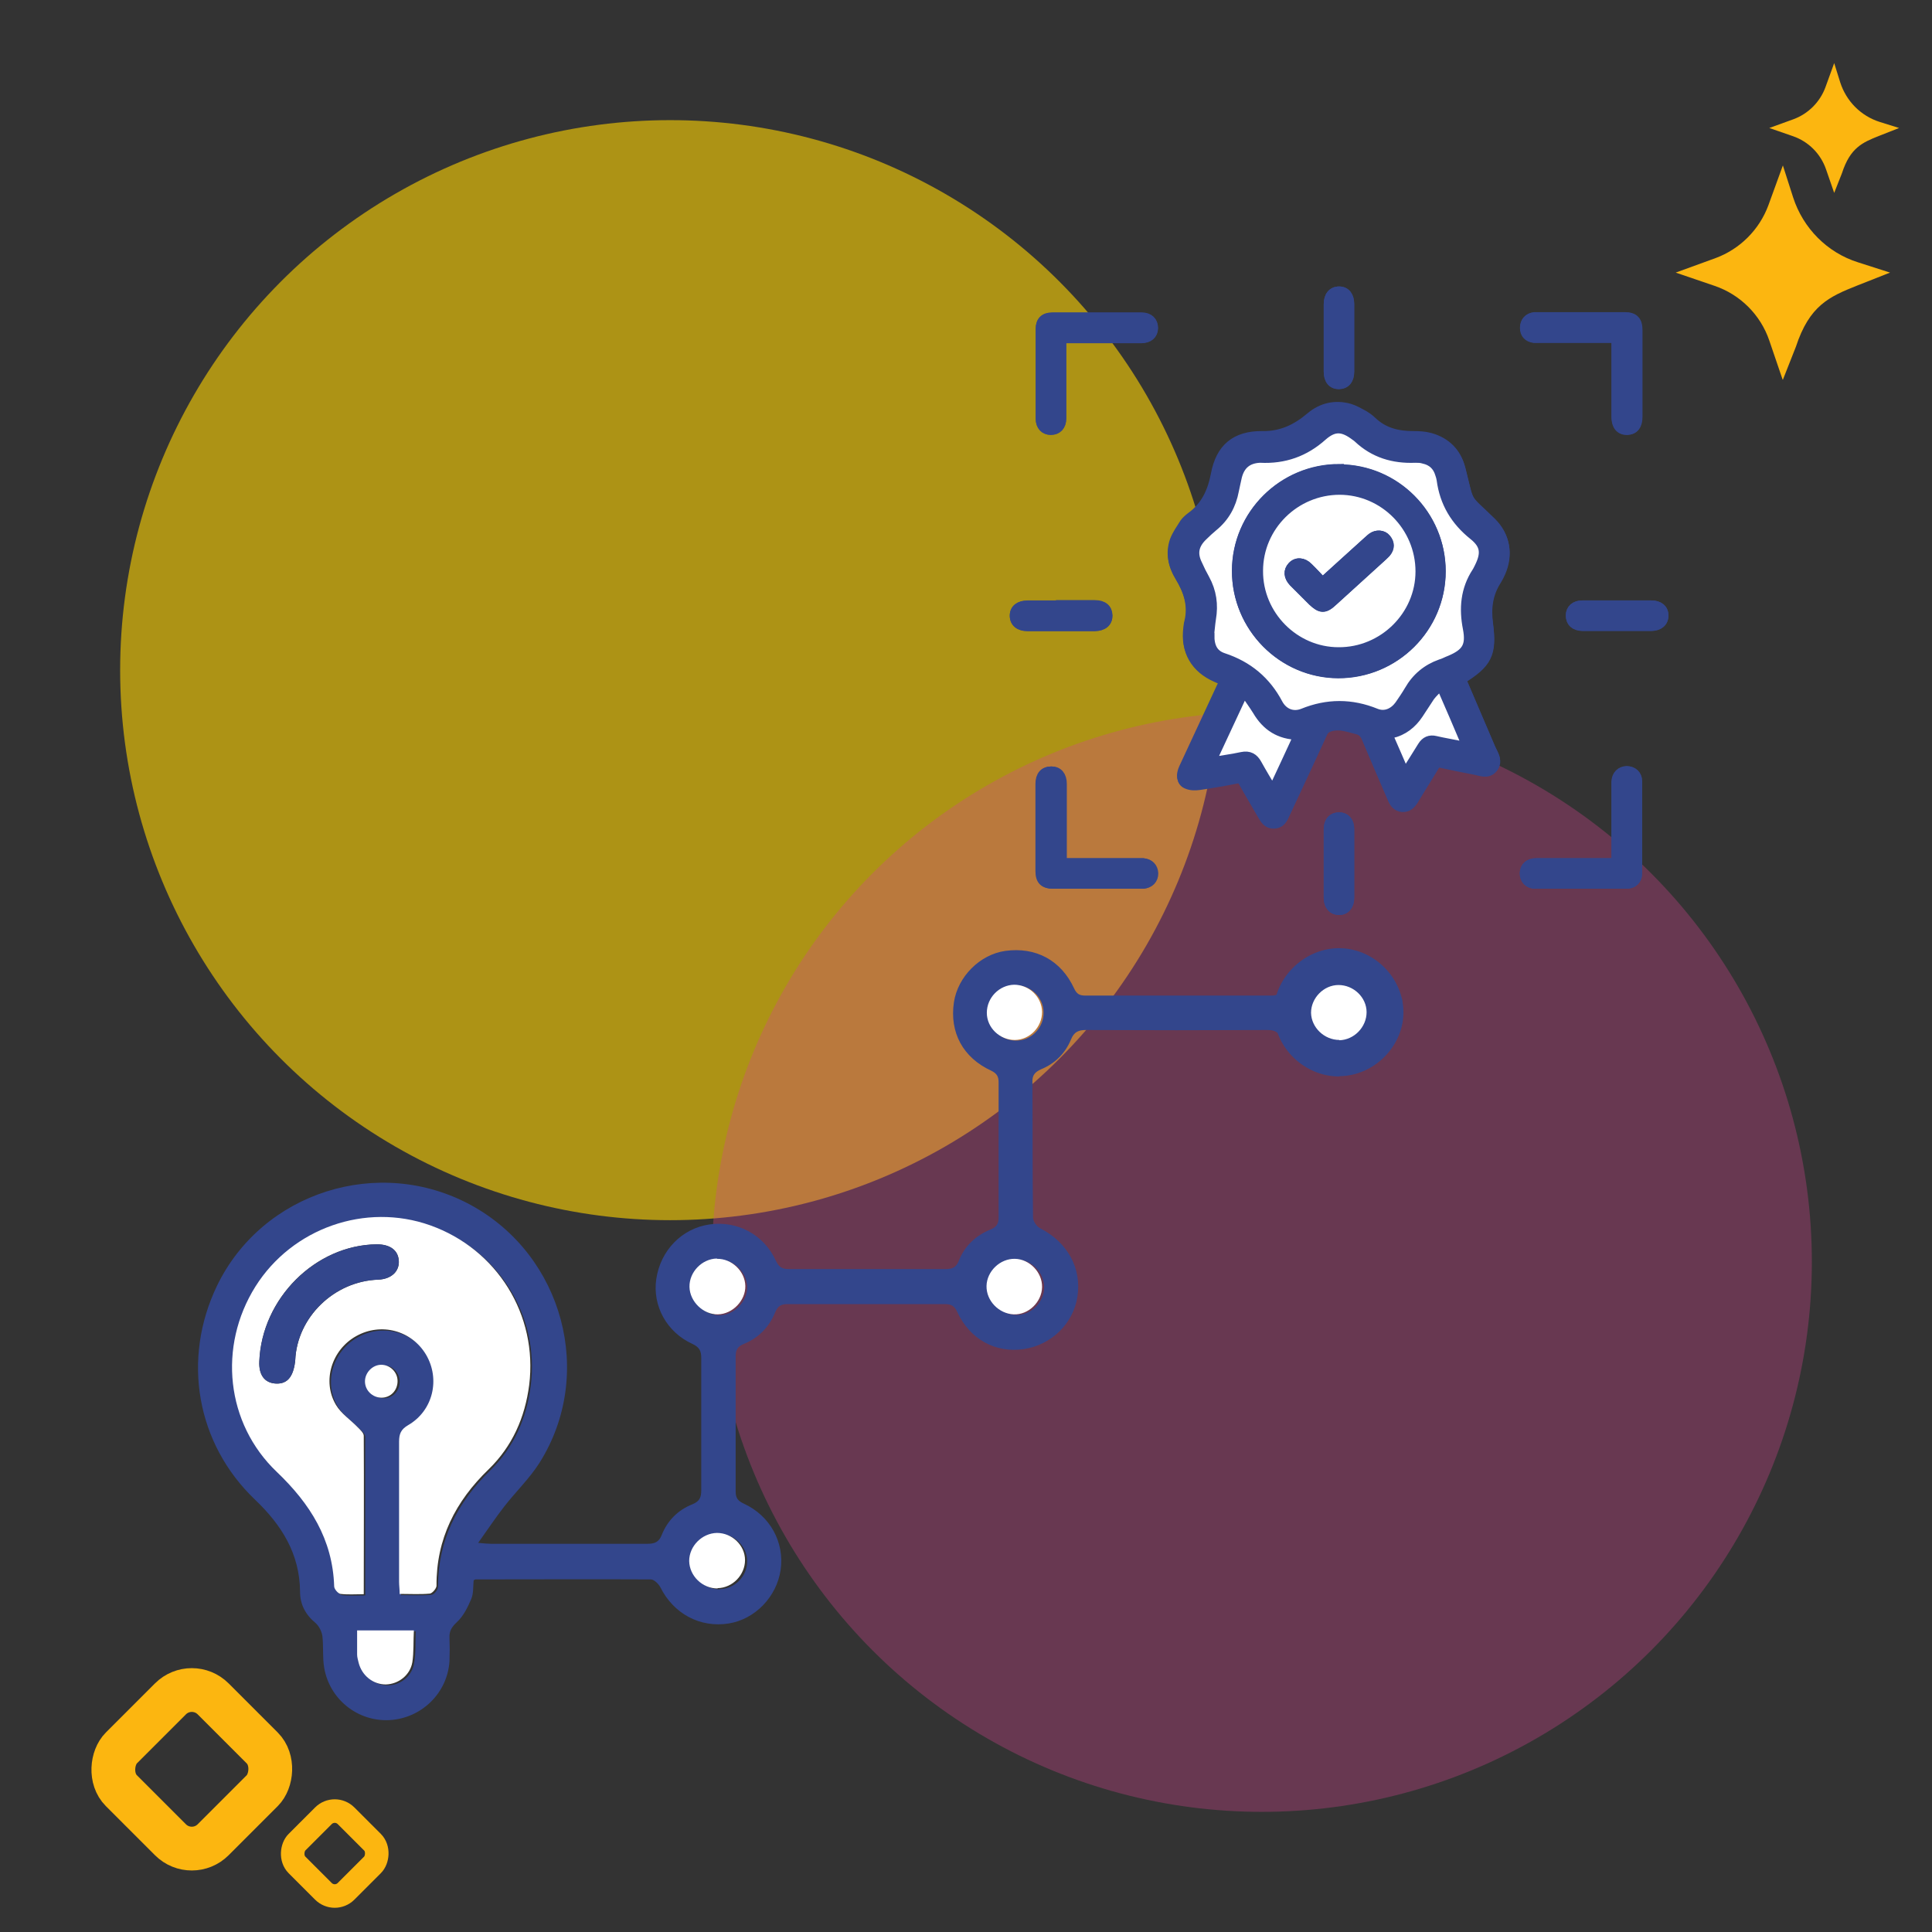 <svg xmlns="http://www.w3.org/2000/svg" id="Layer_1" viewBox="0 0 64 64"><rect x="0" y="0" width="64" height="64" fill="#333333" stroke="none"/><defs><style>.cls-1,.cls-2{fill:#fff;}.cls-3{fill:#fcb610;}.cls-4,.cls-5{fill:#33468c;}.cls-6{stroke-width:1.45px;}.cls-6,.cls-7{fill:none;stroke:#fcb610;}.cls-6,.cls-7,.cls-5,.cls-2{stroke-miterlimit:10;}.cls-8{fill:#d44490;opacity:.33;}.cls-7{stroke-width:.78px;}.cls-9{fill:#fad003;opacity:.61;}.cls-5,.cls-2{stroke:#33468c;stroke-width:.32px;}</style></defs><circle class="cls-9" cx="22.2" cy="22.2" r="18.22"></circle><circle class="cls-8" cx="41.8" cy="41.8" r="18.22"></circle><path class="cls-3" d="m59.05,12.57l-.44-1.29c-.29-.85-.96-1.52-1.81-1.81l-1.29-.44,1.32-.48c.81-.3,1.45-.94,1.75-1.75l.48-1.32.34,1.06c.33,1.02,1.13,1.83,2.15,2.15l1.06.34-1.09.43c-.93.37-1.58.66-2.03,2.03l-.43,1.09Z"></path><path class="cls-3" d="m60.76,6.39l-.27-.78c-.18-.52-.58-.92-1.1-1.1l-.78-.27.8-.29c.49-.18.88-.57,1.06-1.06l.29-.8.2.64c.2.62.68,1.11,1.31,1.31l.64.2-.66.26c-.56.22-.96.4-1.23,1.23l-.26.66Z"></path><rect class="cls-6" x="4.21" y="56.46" width="4.3" height="4.3" rx="1" ry="1" transform="translate(43.3 12.67) rotate(45)"></rect><rect class="cls-7" x="9.93" y="60.25" width="2.3" height="2.3" rx=".53" ry=".53" transform="translate(46.67 10.15) rotate(45)"></rect><path class="cls-2" d="m48.39,22.48c.87-.54,1.04-.83.9-1.84-.07-.53-.01-1,.28-1.45.05-.08.09-.17.13-.25.27-.58.16-1.19-.29-1.64-.9-.88-.71-.52-1.03-1.78-.13-.52-.47-.87-1-1.02-.18-.05-.37-.06-.56-.06-.52,0-.98-.11-1.37-.48-.08-.08-.18-.15-.28-.21-.15-.08-.3-.17-.47-.22-.47-.13-.91-.03-1.28.28-.47.4-.97.64-1.6.63-.89-.01-1.39.41-1.55,1.28-.11.57-.33,1.05-.81,1.4-.08.06-.16.13-.22.21-.12.19-.25.37-.33.58-.14.41-.06.8.16,1.16.29.48.46.98.32,1.54-.02.06-.02.13-.03.19-.1.74.23,1.31.92,1.61.09.04.18.08.28.13-.04.08-.06.15-.1.22-.42.9-.83,1.79-1.25,2.69-.1.22-.08.42.09.49.12.05.28.05.42.04.41-.06.81-.13,1.22-.21.12-.03.18.01.24.11.2.37.42.72.63,1.09.09.16.18.3.39.29.2-.01.28-.16.35-.31.41-.9.83-1.79,1.25-2.69.06-.12.13-.18.26-.22.31-.09.58.01.87.09.17.04.27.13.33.29.28.67.57,1.34.86,2.01.06.15.14.27.32.28.19.02.29-.09.38-.24.23-.37.46-.73.68-1.11.06-.1.12-.14.24-.11.36.08.72.16,1.08.22.21.04.45.16.63-.06.18-.22.02-.42-.07-.62-.33-.78-.67-1.56-1-2.34Z"></path><path class="cls-5" d="m35.16,11.2c.91,0,1.78,0,2.65,0,.24,0,.39-.13.39-.34,0-.21-.14-.35-.38-.35-.99,0-1.98,0-2.97,0-.25,0-.38.13-.38.37,0,1,0,1.99,0,2.99,0,.23.14.37.34.37.21,0,.35-.14.35-.38,0-.68,0-1.36,0-2.04,0-.2,0-.4,0-.63Z"></path><path class="cls-5" d="m53.55,11.2c0,.1,0,.18,0,.26,0,.78,0,1.56,0,2.34,0,.29.13.45.36.44.22,0,.34-.15.34-.44,0-.95,0-1.91,0-2.86,0-.31-.12-.44-.43-.44-.96,0-1.92,0-2.88,0-.04,0-.07,0-.11,0-.19.02-.32.16-.31.35,0,.2.12.3.3.34.07.01.14,0,.22,0,.83,0,1.66,0,2.52,0Z"></path><path class="cls-5" d="m35.16,28.59c0-.11,0-.18,0-.26,0-.79,0-1.58,0-2.36,0-.26-.12-.41-.34-.42-.23,0-.36.14-.36.42,0,.96,0,1.92,0,2.88,0,.31.12.43.43.43.96,0,1.92,0,2.88,0,.03,0,.06,0,.09,0,.21-.02.34-.16.33-.35,0-.18-.13-.32-.33-.34-.07,0-.14,0-.22,0-.82,0-1.65,0-2.5,0Z"></path><path class="cls-5" d="m53.55,28.59c-.1,0-.18,0-.26,0-.8,0-1.6,0-2.41,0-.23,0-.37.13-.38.33,0,.2.13.36.35.36,1.01,0,2.02,0,3.03,0,.21,0,.35-.14.35-.34,0-1.02,0-2.04,0-3.06,0-.21-.15-.34-.35-.34-.19,0-.33.14-.34.35,0,.06,0,.13,0,.2,0,.82,0,1.65,0,2.5Z"></path><path class="cls-5" d="m44.7,11.18c0-.37,0-.74,0-1.1,0-.27-.13-.43-.34-.43-.22,0-.35.16-.35.43,0,.74,0,1.49,0,2.23,0,.27.13.43.35.42.21,0,.34-.15.34-.42,0-.38,0-.75,0-1.13Z"></path><path class="cls-5" d="m35.14,20.05c-.37,0-.74,0-1.1,0-.27,0-.43.13-.43.34,0,.22.16.35.43.35.74,0,1.49,0,2.23,0,.27,0,.43-.13.42-.36,0-.21-.15-.34-.42-.34-.38,0-.75,0-1.13,0Z"></path><path class="cls-5" d="m53.57,20.05c-.38,0-.76,0-1.15,0-.24,0-.39.13-.39.34,0,.22.15.35.4.35.76,0,1.52,0,2.27,0,.25,0,.41-.14.41-.35,0-.21-.16-.34-.41-.34-.38,0-.75,0-1.13,0Z"></path><path class="cls-2" d="m44.7,28.61c0-.38,0-.76,0-1.15,0-.24-.13-.39-.34-.39-.22,0-.35.14-.35.4,0,.76,0,1.52,0,2.27,0,.25.14.41.35.41.21,0,.34-.16.34-.41,0-.38,0-.75,0-1.13Z"></path><path class="cls-5" d="m48.39,22.48c.33.78.67,1.56,1,2.34.09.2.24.4.07.62-.18.22-.41.1-.63.06-.36-.07-.72-.14-1.08-.22-.12-.03-.18,0-.24.11-.22.37-.46.74-.68,1.11-.09.14-.19.25-.38.24-.18-.02-.26-.14-.32-.28-.29-.67-.58-1.34-.86-2.01-.07-.16-.16-.25-.33-.29-.29-.07-.56-.18-.87-.09-.13.04-.21.1-.26.22-.41.9-.83,1.79-1.25,2.69-.07.16-.15.3-.35.31-.21.01-.3-.13-.39-.29-.21-.36-.42-.72-.63-1.09-.06-.1-.11-.14-.24-.11-.4.08-.81.15-1.22.21-.14.02-.29.02-.42-.04-.17-.07-.19-.27-.09-.49.42-.9.83-1.79,1.25-2.69.03-.07.06-.14.1-.22-.1-.05-.19-.09-.28-.13-.69-.3-1.02-.87-.92-1.61,0-.06.01-.13.03-.19.15-.57-.03-1.06-.32-1.54-.22-.36-.3-.76-.16-1.16.07-.21.21-.39.33-.58.05-.08.14-.15.22-.21.48-.35.7-.83.81-1.4.17-.88.66-1.29,1.55-1.28.64,0,1.14-.23,1.6-.63.37-.31.81-.42,1.28-.28.16.05.32.14.47.22.1.06.19.13.28.21.38.37.85.49,1.37.48.19,0,.38.01.56.06.52.15.86.49,1,1.02.32,1.26.12.89,1.03,1.78.45.44.55,1.06.29,1.64-.04.09-.08.17-.13.25-.29.45-.35.92-.28,1.45.13,1-.03,1.3-.9,1.84Zm-8.33-1.46c0,.38.12.65.45.76.82.27,1.42.77,1.82,1.53.17.32.49.44.82.31.81-.33,1.61-.32,2.42,0,.3.12.59,0,.78-.27.12-.16.22-.32.32-.49.24-.42.59-.71,1.04-.87.11-.04.21-.09.32-.13.54-.23.69-.47.58-1.05-.12-.67-.08-1.29.3-1.87.03-.05.05-.1.08-.15.23-.46.2-.76-.19-1.07-.6-.48-.97-1.08-1.06-1.84,0-.06-.03-.13-.05-.19-.08-.27-.27-.44-.54-.5-.09-.02-.19-.03-.28-.03-.72.03-1.36-.16-1.89-.66-.03-.02-.06-.04-.09-.07-.42-.31-.71-.34-1.09,0-.6.53-1.27.77-2.06.73,0,0-.01,0-.02,0-.4.02-.65.23-.75.62-.04.15-.07.31-.1.46-.09.48-.31.88-.69,1.19-.12.1-.23.21-.35.32-.29.28-.35.58-.17.94.08.16.16.33.24.48.23.41.29.85.21,1.32-.03.18-.04.37-.06.52Zm2.1,5.18c.3-.64.58-1.24.86-1.85-.64,0-1.07-.3-1.37-.81-.13-.22-.28-.42-.44-.65-.37.8-.73,1.57-1.1,2.36.38-.06.71-.11,1.03-.18.24-.05.38.04.5.24.16.29.33.57.52.89Zm5.57-3.5c-.14.15-.26.25-.36.38-.14.18-.26.38-.38.58-.22.33-.51.56-.91.65-.03,0-.06.03-.1.05.18.43.36.84.56,1.29.2-.32.39-.62.58-.92.1-.17.24-.24.44-.18.08.02.16.03.23.05.26.05.52.1.82.16-.3-.69-.58-1.34-.88-2.05Z"></path><path class="cls-5" d="m35.16,11.2c0,.23,0,.43,0,.63,0,.68,0,1.36,0,2.04,0,.24-.14.38-.35.38-.2,0-.34-.14-.34-.37,0-1,0-1.99,0-2.99,0-.24.14-.37.38-.37.99,0,1.98,0,2.97,0,.24,0,.38.14.38.35,0,.21-.15.34-.39.34-.87,0-1.75,0-2.65,0Z"></path><path class="cls-5" d="m53.55,11.2c-.86,0-1.69,0-2.52,0-.07,0-.15,0-.22,0-.19-.03-.3-.14-.3-.34,0-.19.12-.33.31-.35.04,0,.07,0,.11,0,.96,0,1.92,0,2.88,0,.31,0,.43.12.43.44,0,.95,0,1.91,0,2.86,0,.28-.12.43-.34.44-.23,0-.36-.15-.36-.44,0-.78,0-1.56,0-2.34,0-.08,0-.16,0-.26Z"></path><path class="cls-5" d="m35.16,28.59c.85,0,1.67,0,2.5,0,.07,0,.14,0,.22,0,.2.02.32.15.33.34,0,.2-.13.33-.33.35-.03,0-.06,0-.09,0-.96,0-1.92,0-2.88,0-.31,0-.43-.12-.43-.43,0-.96,0-1.92,0-2.88,0-.27.13-.42.36-.42.21,0,.34.15.34.42,0,.79,0,1.58,0,2.36,0,.08,0,.16,0,.26Z"></path><path class="cls-5" d="m53.55,28.59c0-.85,0-1.68,0-2.5,0-.07,0-.13,0-.2.01-.21.15-.34.34-.35.2,0,.35.13.35.34,0,1.02,0,2.04,0,3.06,0,.2-.14.34-.35.34-1.01,0-2.02,0-3.03,0-.22,0-.36-.15-.35-.36,0-.2.15-.33.38-.33.8,0,1.6,0,2.41,0,.08,0,.16,0,.26,0Z"></path><path class="cls-5" d="m44.7,11.18c0,.38,0,.75,0,1.13,0,.26-.13.41-.34.42-.22,0-.35-.15-.35-.42,0-.74,0-1.49,0-2.23,0-.27.13-.43.35-.43.22,0,.34.16.34.43,0,.37,0,.74,0,1.1Z"></path><path class="cls-5" d="m35.14,20.05c.38,0,.75,0,1.13,0,.26,0,.41.13.42.34,0,.22-.15.35-.42.36-.74,0-1.49,0-2.23,0-.27,0-.43-.13-.43-.35,0-.22.16-.34.43-.34.37,0,.74,0,1.1,0Z"></path><path class="cls-5" d="m53.57,20.05c.38,0,.75,0,1.13,0,.26,0,.41.13.41.34,0,.21-.15.35-.41.35-.76,0-1.52,0-2.27,0-.26,0-.4-.14-.4-.35,0-.21.15-.34.39-.34.38,0,.76,0,1.15,0Z"></path><path class="cls-5" d="m44.7,28.61c0,.38,0,.75,0,1.13,0,.25-.13.41-.34.41-.21,0-.35-.15-.35-.41,0-.76,0-1.52,0-2.27,0-.25.14-.4.35-.4.21,0,.34.15.34.39,0,.38,0,.76,0,1.15Z"></path><path class="cls-2" d="m40.06,21.02c.02-.15.03-.33.06-.52.08-.47.02-.9-.21-1.32-.09-.16-.17-.32-.24-.48-.18-.36-.12-.66.17-.94.11-.11.23-.22.35-.32.38-.31.6-.71.69-1.19.03-.16.07-.31.1-.46.1-.4.35-.6.75-.62,0,0,.01,0,.02,0,.79.04,1.47-.2,2.06-.73.39-.34.68-.31,1.09,0,.03.02.06.04.09.07.53.5,1.17.69,1.89.66.09,0,.19,0,.28.03.28.06.46.23.54.5.02.06.04.12.05.19.1.76.46,1.36,1.06,1.84.4.32.42.61.19,1.07-.03.05-.05.11-.08.15-.38.58-.43,1.21-.3,1.87.11.58-.04.82-.58,1.05-.11.04-.21.1-.32.13-.45.16-.8.45-1.04.87-.1.17-.21.33-.32.49-.19.26-.48.39-.78.27-.81-.33-1.61-.33-2.42,0-.33.13-.65,0-.82-.31-.4-.76-1-1.26-1.82-1.53-.33-.11-.46-.37-.45-.76Zm4.3-5.48c-1.86,0-3.38,1.51-3.39,3.37,0,1.86,1.51,3.39,3.36,3.4,1.87,0,3.4-1.51,3.4-3.38,0-1.86-1.51-3.38-3.37-3.38Z"></path><path class="cls-2" d="m42.16,26.2c-.19-.32-.36-.6-.52-.89-.11-.2-.26-.29-.5-.24-.32.07-.65.11-1.03.18.37-.8.73-1.56,1.1-2.36.16.24.31.44.44.65.3.51.73.8,1.37.81-.28.61-.56,1.21-.86,1.85Z"></path><path class="cls-2" d="m47.73,22.7c.31.71.59,1.36.88,2.05-.3-.06-.56-.11-.82-.16-.08-.02-.16-.03-.23-.05-.2-.05-.34.02-.44.18-.19.3-.37.6-.58.92-.19-.44-.37-.86-.56-1.29.04-.02.06-.05.1-.05.4-.09.69-.32.91-.65.13-.19.25-.39.38-.58.09-.12.21-.23.36-.38Z"></path><path class="cls-5" d="m44.36,15.54c1.86,0,3.37,1.52,3.37,3.38,0,1.87-1.53,3.39-3.4,3.38-1.85,0-3.37-1.53-3.36-3.4,0-1.86,1.53-3.37,3.39-3.37Zm0,.69c-1.48,0-2.7,1.2-2.7,2.68,0,1.47,1.2,2.69,2.66,2.69,1.48,0,2.7-1.2,2.71-2.67,0-1.48-1.2-2.7-2.68-2.7Z"></path><path class="cls-2" d="m44.37,16.23c1.48,0,2.68,1.22,2.68,2.7,0,1.47-1.23,2.68-2.71,2.67-1.46,0-2.67-1.22-2.66-2.69,0-1.48,1.22-2.68,2.7-2.68Zm-.56,3.06c-.16-.17-.31-.34-.47-.49-.18-.18-.39-.19-.53-.04-.14.15-.13.34.04.52.21.21.42.42.63.63.27.26.4.27.68,0,.55-.5,1.09-.99,1.64-1.49.04-.04.09-.08.12-.12.12-.15.12-.31,0-.45-.11-.14-.32-.15-.47-.04-.05.04-.1.09-.15.13-.49.44-.97.88-1.49,1.35Z"></path><path class="cls-5" d="m43.81,19.29c.51-.46,1-.91,1.49-1.35.05-.04.09-.09.15-.13.15-.11.36-.1.47.04.12.15.12.3,0,.45-.04.04-.08.08-.12.12-.55.5-1.09.99-1.64,1.49-.28.26-.41.25-.68,0-.21-.21-.42-.42-.63-.63-.17-.18-.18-.37-.04-.52.14-.15.36-.14.53.04.16.16.31.32.47.49Z"></path><path class="cls-4" d="m45.06,31.55c.74.29,1.13.87,1.39,1.57v.78c-.22.39-.38.85-.68,1.15-1.02,1-2.68.67-3.3-.62-.11-.24-.24-.31-.49-.31-2,.01-4,.01-6,0-.25,0-.4.06-.5.31-.19.46-.53.8-.99.99-.2.09-.3.19-.29.43.01,1.49,0,2.99.02,4.48,0,.12.12.3.24.36.9.46,1.38,1.32,1.23,2.27-.14.89-.86,1.59-1.77,1.73-.94.14-1.79-.32-2.21-1.23-.09-.2-.2-.26-.41-.26-1.74,0-3.48,0-5.22,0-.22,0-.32.08-.4.27-.2.49-.55.85-1.04,1.05-.2.08-.27.19-.27.41,0,1.49,0,2.99,0,4.48,0,.22.08.31.27.4.87.4,1.35,1.28,1.22,2.19-.13.9-.85,1.64-1.72,1.78-.95.15-1.83-.32-2.27-1.21-.06-.11-.21-.25-.31-.25-1.94-.01-3.87,0-5.81,0-.01,0-.02.01-.06.03-.02.2,0,.43-.08.62-.12.28-.26.57-.48.77-.17.16-.25.29-.24.51.01.26.01.52,0,.78-.07,1.06-.93,1.89-1.98,1.95-1.05.06-1.99-.68-2.17-1.73-.06-.34-.02-.7-.06-1.05-.02-.15-.11-.33-.22-.43-.34-.28-.52-.62-.52-1.04-.01-1.26-.61-2.21-1.49-3.05-1.95-1.86-2.43-4.66-1.26-7.09,1.5-3.1,5.36-4.33,8.41-2.67,3.06,1.67,4.12,5.61,2.27,8.54-.33.52-.79.96-1.17,1.45-.28.36-.54.75-.86,1.2.23.02.32.03.42.03,1.73,0,3.46,0,5.19,0,.24,0,.38-.06.47-.29.19-.48.54-.83,1.02-1.02.24-.1.29-.23.29-.47,0-1.46,0-2.91,0-4.37,0-.24-.06-.36-.29-.47-.86-.39-1.33-1.27-1.2-2.15.14-.95.85-1.68,1.77-1.81.91-.13,1.8.34,2.19,1.2.1.21.2.28.43.28,1.73,0,3.46,0,5.19,0,.22,0,.35-.05.44-.27.19-.49.56-.84,1.05-1.04.2-.08.27-.19.27-.4,0-1.49,0-2.99,0-4.48,0-.19-.06-.29-.24-.38-.94-.43-1.39-1.27-1.24-2.27.13-.85.86-1.58,1.7-1.7,1.01-.14,1.85.31,2.28,1.24.09.19.18.24.38.24,2.05,0,4.11,0,6.16,0,.22,0,.32-.09.4-.28.2-.49.57-.82,1.04-1.06m-30.26,21.2c.35,0,.67.02.99-.01.09,0,.22-.17.22-.26,0-1.55.64-2.8,1.73-3.86.78-.76,1.2-1.71,1.34-2.79.3-2.32-1.05-4.5-3.28-5.29-2.14-.76-4.57.09-5.79,2.03-1.25,1.98-.98,4.53.71,6.14,1.1,1.05,1.85,2.23,1.9,3.79,0,.09.13.24.21.25.25.03.5.01.77.01,0-1.79,0-3.52,0-5.25,0-.1-.12-.2-.2-.28-.24-.25-.55-.45-.72-.74-.47-.8-.14-1.83.67-2.28.82-.46,1.83-.19,2.31.61.49.81.24,1.86-.59,2.34-.24.14-.3.29-.3.55,0,1.55,0,3.09,0,4.64,0,.13.01.25.02.42Zm-1.41,1.19c0,.29,0,.55,0,.81,0,.09.03.18.05.27.11.43.48.72.9.72.42,0,.81-.3.88-.74.06-.34.04-.69.05-1.05h-1.88Zm21.76-21.39c-.5,0-.92.43-.91.93,0,.5.43.91.93.9.5,0,.91-.43.9-.93,0-.5-.43-.91-.93-.9Zm10.78,1.83c.5,0,.92-.43.91-.93,0-.49-.44-.91-.93-.9-.5,0-.92.44-.91.92,0,.5.44.91.94.9Zm-20.62,7.25c-.49.01-.92.45-.91.94.01.49.46.92.94.91.49-.01.92-.46.91-.94-.01-.49-.45-.92-.94-.9Zm.03,10.92c.5,0,.92-.43.91-.93,0-.49-.44-.91-.93-.9-.5,0-.92.44-.92.93,0,.5.44.91.94.91Zm10.75-9.98c.01-.49-.41-.93-.9-.94-.49-.01-.93.41-.94.9-.01.49.41.93.9.94.49.02.93-.41.94-.9Zm-21.89,2.57c-.29,0-.54.26-.54.55,0,.3.25.54.55.54.3,0,.53-.24.53-.55,0-.3-.25-.55-.54-.54Z"></path><path class="cls-1" d="m13.24,52.82c0-.17-.02-.29-.02-.42,0-1.55,0-3.09,0-4.64,0-.26.06-.41.3-.55.83-.48,1.07-1.53.59-2.34-.48-.8-1.49-1.07-2.31-.61-.81.45-1.14,1.49-.67,2.28.17.29.48.49.72.74.08.08.2.19.2.28.01,1.73,0,3.45,0,5.25-.27,0-.53.02-.77-.01-.08-.01-.21-.16-.21-.25-.05-1.56-.8-2.74-1.9-3.79-1.69-1.61-1.95-4.16-.71-6.14,1.22-1.94,3.65-2.79,5.79-2.03,2.22.79,3.57,2.97,3.28,5.29-.14,1.08-.56,2.03-1.34,2.79-1.1,1.06-1.74,2.31-1.73,3.86,0,.09-.14.25-.22.26-.32.03-.64.01-.99.01Zm-4.65-7.72c-.02.44.17.7.52.73.36.03.57-.17.65-.62,0-.05.02-.1.02-.15.06-1.42,1.29-2.62,2.75-2.67.45-.02.71-.29.68-.64-.03-.34-.29-.53-.73-.53-2.03.02-3.81,1.79-3.89,3.88Z"></path><path class="cls-1" d="m11.83,54.01h1.88c-.02.37,0,.72-.05,1.05-.07.43-.46.73-.88.74-.42,0-.79-.29-.9-.72-.02-.09-.05-.18-.05-.27,0-.26,0-.51,0-.81Z"></path><path class="cls-1" d="m33.59,32.62c.5,0,.92.4.93.9,0,.5-.4.92-.9.93-.5,0-.93-.4-.93-.9,0-.5.41-.92.91-.93Z"></path><path class="cls-4" d="m44.38,35.66c-1.16.01-2.16-.95-2.18-2.1-.02-1.13.97-2.13,2.12-2.15,1.16-.02,2.15.95,2.17,2.09.02,1.14-.96,2.14-2.12,2.15Z"></path><path class="cls-1" d="m23.75,41.7c.49-.01.93.41.94.9.01.48-.42.93-.91.94-.48.01-.93-.42-.94-.91-.01-.49.41-.93.91-.94Z"></path><path class="cls-1" d="m23.77,52.62c-.5,0-.93-.41-.94-.91,0-.49.42-.92.92-.93.5,0,.93.41.93.9,0,.49-.41.92-.91.93Z"></path><path class="cls-1" d="m34.52,42.64c-.01.49-.45.92-.94.9-.49-.02-.91-.45-.9-.94.01-.49.45-.91.94-.9.49.01.91.45.9.94Z"></path><path class="cls-1" d="m12.63,45.21c.29,0,.54.24.54.54,0,.31-.23.55-.53.55-.3,0-.55-.24-.55-.54,0-.29.25-.55.54-.55Z"></path><path class="cls-4" d="m8.59,45.1c.08-2.08,1.87-3.86,3.89-3.88.44,0,.7.19.73.53.03.35-.23.62-.68.64-1.47.05-2.69,1.25-2.75,2.67,0,.05-.01.1-.02.15-.08.45-.28.65-.65.62-.35-.03-.54-.29-.52-.73Z"></path><path class="cls-1" d="m44.37,34.45c-.5,0-.93-.41-.94-.9,0-.49.42-.92.91-.92.5,0,.93.41.93.9,0,.49-.41.92-.91.93Z"></path></svg>